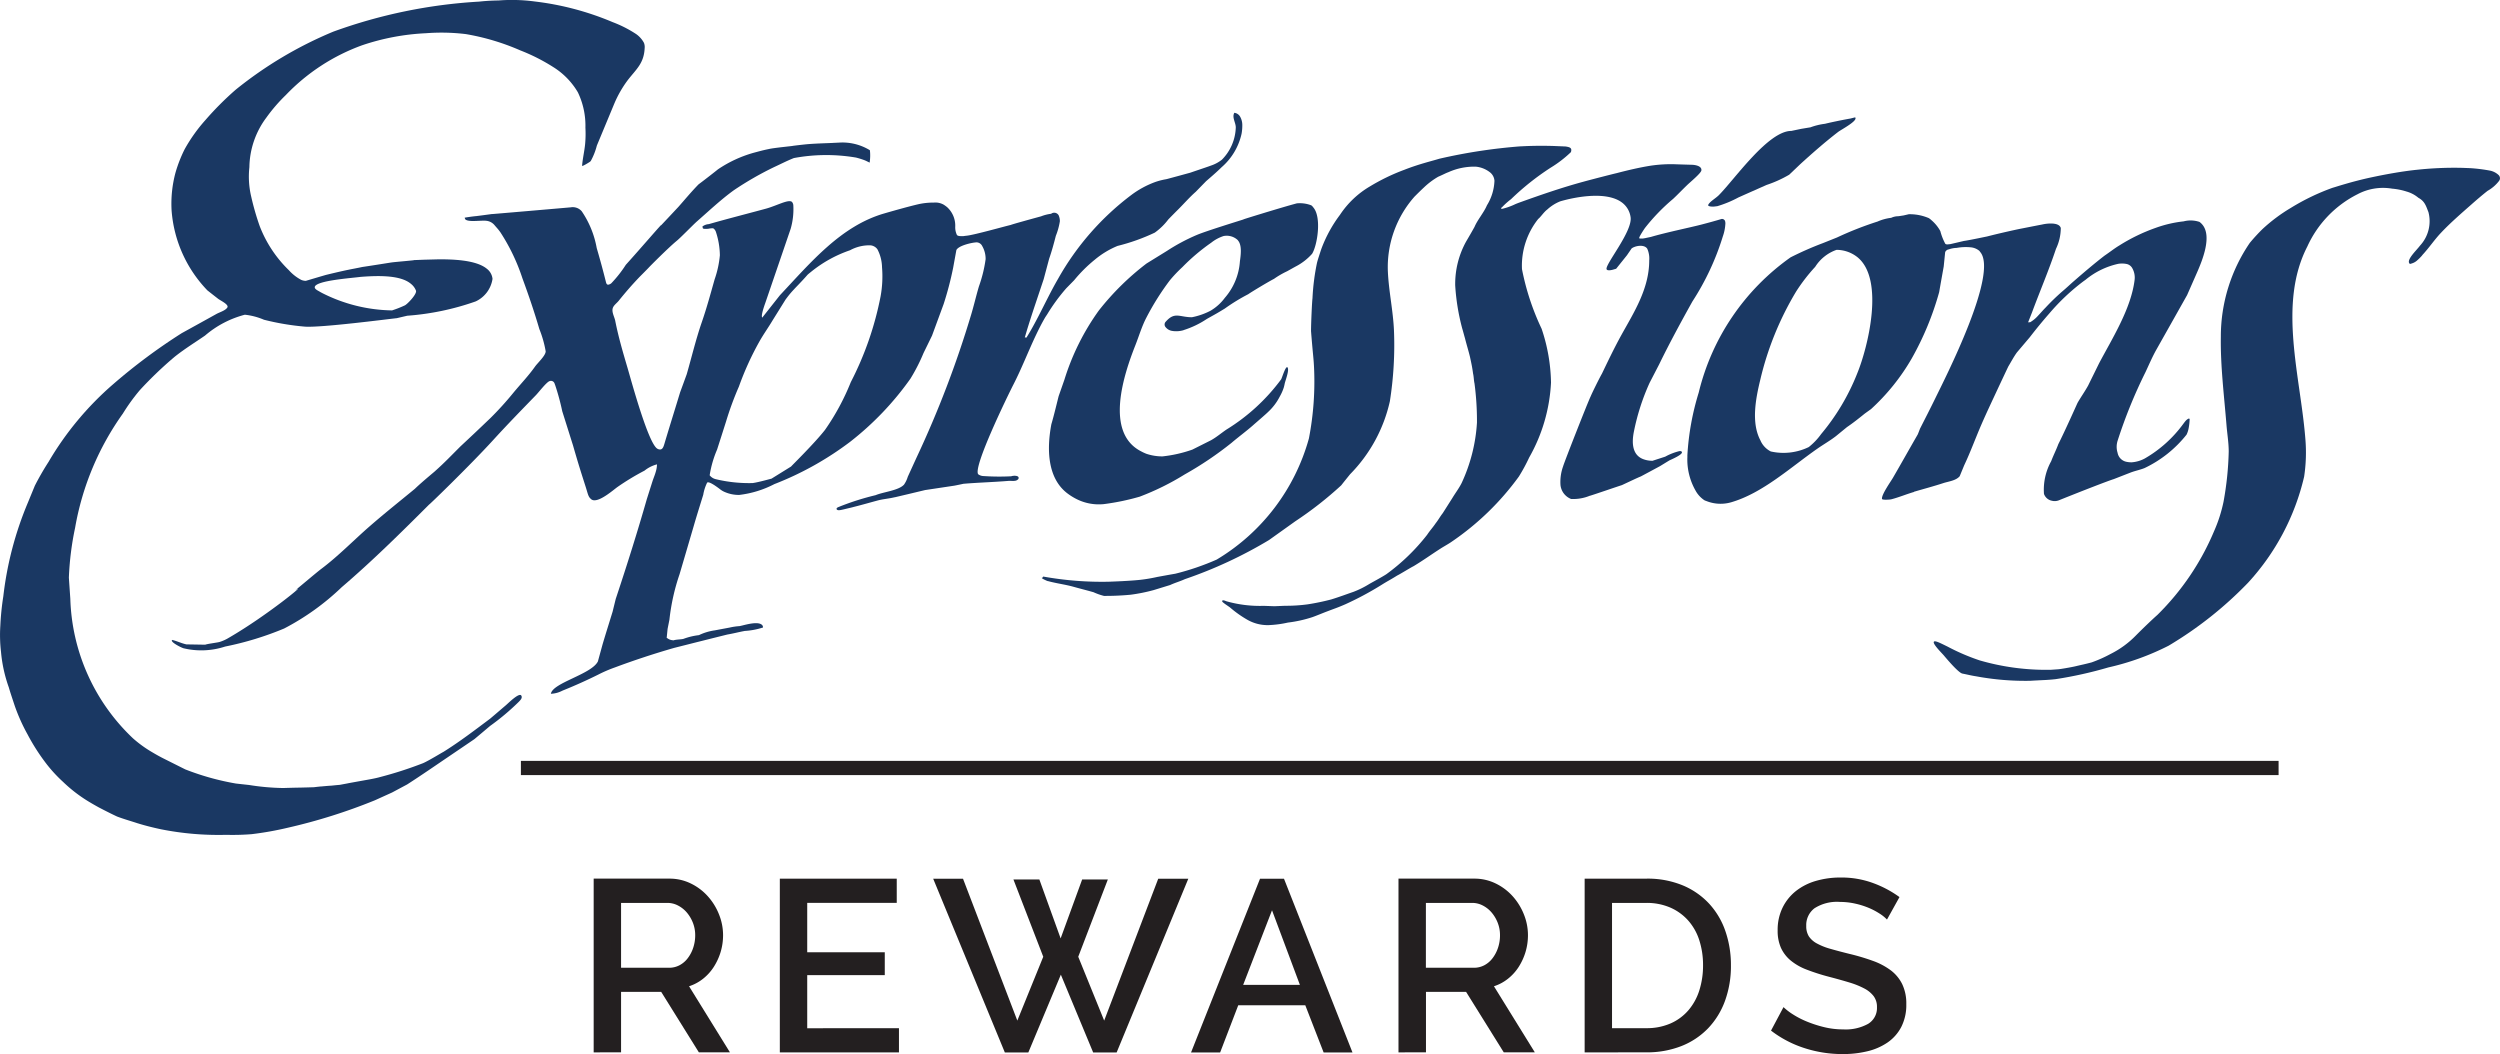 <svg id="Group_2943" data-name="Group 2943" xmlns="http://www.w3.org/2000/svg" xmlns:xlink="http://www.w3.org/1999/xlink" width="172.663" height="72.802" viewBox="0 0 172.663 72.802">
  <defs>
    <clipPath id="clip-path">
      <rect id="Rectangle_1514" data-name="Rectangle 1514" width="172.663" height="72.802" fill="none"/>
    </clipPath>
  </defs>
  <g id="Group_2942" data-name="Group 2942" clip-path="url(#clip-path)">
    <path id="Path_2427" data-name="Path 2427" d="M202.362,20.042a1.188,1.188,0,0,0,.4,0c.04-.005.083-.008.12-.015a7.662,7.662,0,0,0,1.448-.6c.65-.291,1.3-.576,1.952-.867a8.105,8.105,0,0,0,1.559-.706l.762-.726c.841-.765,1.731-1.546,2.622-2.231.121-.094.618-.364.932-.612.2-.155.322-.3.237-.392l-.331.083c-.772.135-1.622.327-1.747.362a4.431,4.431,0,0,0-1.009.245c-.054.008-.607.1-.661.11l-.661.138c-1.609,0-3.915,3.346-5.012,4.444-.215.215-.645.451-.732.677,0,.068.08.072.125.092" transform="translate(-84.268 -5.789)" fill="#1a3863"/>
    <path id="Path_2428" data-name="Path 2428" d="M161.209,41.43c.264-.075,2-.674,2.2-.733.291-.134,1.157-.548,1.309-.6q.663-.354,1.326-.712l.539-.33.105-.064c.134-.065.965-.413.866-.59-.036-.062-.108-.06-.175-.053a4,4,0,0,0-.973.381l-.878.285a1.762,1.762,0,0,1-.636-.111c-.709-.265-.832-1.013-.645-1.926a15.414,15.414,0,0,1,1.083-3.354c.218-.418.434-.839.652-1.259.714-1.466,1.506-2.924,2.3-4.351a17.859,17.859,0,0,0,2.1-4.487,3.129,3.129,0,0,0,.18-.918.581.581,0,0,0-.03-.169.226.226,0,0,0-.234-.126c-.459.138-.857.247-1.38.384-.828.216-2.431.54-3.5.856l-.282.059-.1.022c-.055.01-.11.02-.166.028h-.247v-.028c-.085,0,.31-.594.38-.694a13.528,13.528,0,0,1,1.952-2.018c.338-.317.633-.63.971-.955.194-.19.937-.8.976-1a.237.237,0,0,0-.008-.118c-.065-.207-.421-.267-.608-.278q-.551-.015-1.1-.033a9.49,9.49,0,0,0-1.818.1c-.753.121-1.573.315-2.316.51-.234.051-1.786.451-2.26.582-1.508.408-3,.925-4.468,1.453-.07.025-.16.061-.257.1a4.432,4.432,0,0,1-.981.344c0-.113-.02-.064.063-.138a5,5,0,0,1,.608-.543,17.953,17.953,0,0,1,2.731-2.171,8.18,8.18,0,0,0,1.4-1.073.35.35,0,0,0,.03-.145c.008-.183-.186-.217-.395-.251l-.825-.034c-1.286-.037-2.073.019-2.315.027a37.807,37.807,0,0,0-5.572.852c-.538.165-1.417.369-2.43.768a13.92,13.92,0,0,0-2.372,1.147,6.308,6.308,0,0,0-2.066,1.961,9.258,9.258,0,0,0-1.264,2.293c-.055.146-.1.3-.15.447-.062.195-.127.387-.176.588a15.523,15.523,0,0,0-.309,2.444c-.031.192-.1,1.7-.1,2.259.125,1.586.171,1.823.2,2.371a20.652,20.652,0,0,1-.347,5.043,14.138,14.138,0,0,1-6.371,8.367,17.528,17.528,0,0,1-2.857.975c-.246.04-1.164.208-1.24.222a11.1,11.1,0,0,1-1.179.2c-.815.085-1.815.116-2.183.131a22.892,22.892,0,0,1-4.518-.357c-.019.028-.039.054-.056.083-.188,0,.314.213.33.22s.057.012.085.019c.556.151,1.169.228,1.715.38.583.162.915.242,1.4.38a4.085,4.085,0,0,0,.72.254,18.033,18.033,0,0,0,1.845-.082,11.788,11.788,0,0,0,1.574-.316l1.147-.352c.342-.159.683-.25,1.027-.409a30.28,30.28,0,0,0,5.807-2.7q.906-.646,1.811-1.293a25.143,25.143,0,0,0,3.172-2.482c.2-.254.409-.512.613-.766a10.421,10.421,0,0,0,2.749-5.038,24.971,24.971,0,0,0,.282-4.929c-.064-1.364-.355-2.662-.419-4.023a7.348,7.348,0,0,1,1.837-5.183c.3-.3.44-.436.653-.636a5.185,5.185,0,0,1,.985-.74c.4-.173.478-.23.717-.32a4.343,4.343,0,0,1,1.881-.376,1.869,1.869,0,0,1,1.005.412.816.816,0,0,1,.283.56,3.443,3.443,0,0,1-.521,1.7c-.208.5-.646.99-.855,1.486-.191.345-.374.661-.574,1a6.061,6.061,0,0,0-.761,3.042,14.946,14.946,0,0,0,.485,2.977c.071.229.115.421.187.662.109.439.24.852.347,1.291.122.56.163.773.215,1.161.054.23.048.458.1.689a19.768,19.768,0,0,1,.169,2.7,11.517,11.517,0,0,1-1.063,4.178c-.183.363-.427.678-.639,1.032l-.664,1.046c-.16.2-.322.491-.482.687-.2.3-.395.5-.593.8a13.987,13.987,0,0,1-2.81,2.719c-.227.154-.927.535-1.165.668a6.428,6.428,0,0,1-1.13.561c-.485.165-.856.311-1.507.515a15.944,15.944,0,0,1-1.633.341,11.048,11.048,0,0,1-1.564.1l-.744.031-.717-.026a8.5,8.5,0,0,1-2.6-.318c-.059-.021-.285-.133-.288,0,0,.08.463.361.556.44a7.516,7.516,0,0,0,1.149.818,2.819,2.819,0,0,0,1.51.391,7.406,7.406,0,0,0,1.327-.176,8.754,8.754,0,0,0,1.675-.37c.2-.066.768-.3.955-.371.646-.248.751-.269,1.326-.518a21.645,21.645,0,0,0,2.531-1.357c.386-.243.666-.383,1.051-.628.249-.121.9-.533,1.148-.655.738-.449,1.139-.751,1.872-1.221.206-.133.542-.316.751-.463A18.762,18.762,0,0,0,156.3,40.1a12.164,12.164,0,0,0,.709-1.31,11.626,11.626,0,0,0,1.509-5.178,12.189,12.189,0,0,0-.649-3.716,17.281,17.281,0,0,1-1.356-4.118,5.172,5.172,0,0,1,1.125-3.47c.172-.132.375-.463.624-.65a2.894,2.894,0,0,1,.9-.565c1.133-.328,3.272-.711,4.3.118a1.515,1.515,0,0,1,.551.97c.16.985-1.816,3.329-1.653,3.612.062.106.275.057.379.038l.078-.022.2-.058.755-.943c.1-.152.208-.3.311-.457.25-.193.879-.3,1.081.017.01.018.015.038.024.055a1.665,1.665,0,0,1,.113.754c0,1.956-1.064,3.6-1.914,5.135-.484.876-.92,1.784-1.351,2.685-.155.264-.673,1.308-.779,1.568-.171.335-1.819,4.53-1.9,4.824a3.175,3.175,0,0,0-.185,1.3,1.162,1.162,0,0,0,.736.964h.02a3.028,3.028,0,0,0,1.273-.225" transform="translate(-51.397 -7.19)" fill="#1a3863"/>
    <path id="Path_2429" data-name="Path 2429" d="M262.685,25.9c.469-.5.821-1.04,1.28-1.529.664-.706,1.41-1.35,2.125-1.98.36-.32.723-.629,1.105-.932a2.637,2.637,0,0,0,.813-.709c.014-.032.029-.064.041-.094a.317.317,0,0,0-.085-.287,1.212,1.212,0,0,0-.621-.313,11.237,11.237,0,0,0-1.35-.167l-.523-.02a23.9,23.9,0,0,0-3.125.13c-1.009.1-2.2.318-3.177.527-1.36.291-2.462.663-2.665.717a15.365,15.365,0,0,0-2.882,1.385,11.561,11.561,0,0,0-1.971,1.472,12.856,12.856,0,0,0-.873.951,11.466,11.466,0,0,0-2,6.474c-.033,2.046.231,4.111.391,6.117.046.58.153,1.213.153,1.819a21.841,21.841,0,0,1-.359,3.471,10.084,10.084,0,0,1-.657,2.041,17.767,17.767,0,0,1-3.906,5.768c-.39.346-.978.91-1.493,1.428a6.445,6.445,0,0,1-1.75,1.275,9.057,9.057,0,0,1-1.3.579c-.447.121-.73.176-1.119.269-.332.078-1.065.2-1.175.206l-.525.037a16.493,16.493,0,0,1-4.911-.647,14.583,14.583,0,0,1-2.224-.955c-.475-.23-.945-.486-.955-.3s.565.755.695.907c.419.5,1.053,1.213,1.284,1.256l.062.013c.324.064.587.132.867.173a18.649,18.649,0,0,0,3.749.314c.935-.057,1.171-.047,1.763-.114a27.911,27.911,0,0,0,3.641-.81,17.781,17.781,0,0,0,4.16-1.5,26.264,26.264,0,0,0,5.487-4.348,16.266,16.266,0,0,0,3.874-7.326,11.136,11.136,0,0,0,.082-2.652c-.344-4.327-1.9-9.279.139-13.245a7.515,7.515,0,0,1,3.471-3.612,3.748,3.748,0,0,1,2.382-.384,4.48,4.48,0,0,1,1,.2,2.188,2.188,0,0,1,.8.417l.014.012c.443.241.527.557.7,1a2.483,2.483,0,0,1-.586,2.309c-.249.334-.965.99-.718,1.238,0,.052.132-.007.169-.016a.963.963,0,0,0,.3-.158,3.5,3.5,0,0,0,.412-.407" transform="translate(-95.394 -8.276)" fill="#1a3863"/>
    <path id="Path_2430" data-name="Path 2430" d="M133.5,32.832a6.269,6.269,0,0,0,1.591-.762c.1-.059.2-.114.3-.17.274-.151.547-.306.815-.473.054-.033.109-.061.162-.1a13.241,13.241,0,0,1,1.592-.973c.244-.172,1.415-.874,1.782-1.061a5.938,5.938,0,0,1,.9-.522c.2-.11.393-.22.59-.328a3.926,3.926,0,0,0,1.142-.883c.365-.6.661-2.5.095-3.183a.737.737,0,0,0-.147-.159,2.195,2.195,0,0,0-1-.14c-1.008.263-4.332,1.294-3.614,1.088-.409.133-2.641.817-3.309,1.1a13.256,13.256,0,0,0-2.057,1.1c-.466.289-.934.576-1.4.864a18.232,18.232,0,0,0-3.3,3.251,16.524,16.524,0,0,0-2.376,4.776q-.2.571-.4,1.143c-.047.181-.353,1.454-.5,1.926-.324,1.713-.288,3.747,1.129,4.8a3.973,3.973,0,0,0,.562.352,3.413,3.413,0,0,0,1.93.373,16.283,16.283,0,0,0,2.482-.516,17.89,17.89,0,0,0,3.107-1.536,23.909,23.909,0,0,0,3.233-2.18c.455-.389,1.036-.818,1.485-1.214.225-.2.859-.738,1.064-.943a3.748,3.748,0,0,0,.779-1.036,3.271,3.271,0,0,0,.275-.613,2.682,2.682,0,0,0,.066-.273c.04-.208.31-.875.214-1.1-.115-.268-.391.684-.457.792a13.436,13.436,0,0,1-3.777,3.469c-.365.248-.689.528-1.07.74l-1.287.646a9.082,9.082,0,0,1-2.063.468,3.473,3.473,0,0,1-1.1-.176,3.023,3.023,0,0,1-.361-.166c-2.564-1.292-1.193-5.35-.414-7.325.252-.638.444-1.3.759-1.908a17.978,17.978,0,0,1,1.626-2.586,9.528,9.528,0,0,1,.866-.912,13.775,13.775,0,0,1,1.993-1.687,2.7,2.7,0,0,1,.85-.458,1.112,1.112,0,0,1,.988.287l0,.008c.3.335.2,1.02.141,1.455a4.282,4.282,0,0,1-1.042,2.519,3.347,3.347,0,0,1-.984.887,4.718,4.718,0,0,1-1.288.451c-.857,0-1.18-.4-1.8.3a.277.277,0,0,0-.04.355.72.72,0,0,0,.434.282,1.78,1.78,0,0,0,.82-.04" transform="translate(-51.752 -10.034)" fill="#1a3863"/>
    <path id="Path_2431" data-name="Path 2431" d="M70.267,39.912q1.051-.247,2.1-.5l2.034-.306q.306-.06.612-.127c1.025-.086,2.072-.114,3.113-.2.183-.016.471.048.615-.072.025-.02.054-.033.069-.067.109-.259-.372-.235-.492-.18a16.152,16.152,0,0,1-1.916-.015.649.649,0,0,1-.367-.123c-.39-.467,2.073-5.5,2.436-6.209.569-1.11,1.017-2.281,1.552-3.407.191-.4.392-.8.615-1.184.052-.09.118-.177.173-.268a12.848,12.848,0,0,1,1.305-1.779c.182-.184.364-.371.545-.556a9.877,9.877,0,0,1,1.421-1.415,6.044,6.044,0,0,1,1.575-.954,13.614,13.614,0,0,0,2.571-.917,4.34,4.34,0,0,0,.933-.909c.207-.215.489-.5.711-.72.391-.391.763-.821,1.183-1.189l.719-.737c.36-.31.73-.629,1.076-.968a4.284,4.284,0,0,0,1.375-2.319,3.233,3.233,0,0,0,.048-.581,1.18,1.18,0,0,0-.15-.585.532.532,0,0,0-.4-.268c-.174.305.086.657.1.992a3.3,3.3,0,0,1-.958,2.245,2.452,2.452,0,0,1-.762.409c-.185.073-.713.246-1.427.491q-.806.222-1.615.439l-.091.018a4.543,4.543,0,0,0-.773.209,6.455,6.455,0,0,0-1.558.85,18.7,18.7,0,0,0-5.093,5.818c-.484.834-.9,1.706-1.345,2.564-.256.492-.517.981-.813,1.454v.027h-.137c.05-.169.1-.338.149-.505.166-.54.334-1.062.51-1.59l.647-1.935.374-1.4c.181-.52.326-1.048.464-1.59a4.582,4.582,0,0,0,.277-1,.906.906,0,0,0-.05-.328.348.348,0,0,0-.553-.194,2.834,2.834,0,0,0-.694.176c-.616.169-2.01.55-2.089.594-.374.082-2.55.7-3.059.745-.073.008-.148.018-.22.028H74.9c-.125,0-.272,0-.336-.08a1.219,1.219,0,0,1-.118-.554,1.728,1.728,0,0,0-.559-1.366,2.335,2.335,0,0,0-.237-.171,1.167,1.167,0,0,0-.682-.145,4.766,4.766,0,0,0-1.048.108c-.586.135-1.507.389-2.379.642-2.985.865-5.061,3.368-7.205,5.651l-.59.747-.6.761v.029c-.179,0,.132-.864.177-.989q.88-2.57,1.757-5.138a4.869,4.869,0,0,0,.183-1.639.414.414,0,0,0-.09-.216c-.227-.211-1.036.251-1.78.458s-2.785.731-3.967,1.074a.8.8,0,0,0-.441.165c.009.037.017.073.028.111,0,.075.316.05.383.043a1.544,1.544,0,0,1,.286-.034.2.2,0,0,1,.082.024.513.513,0,0,1,.159.243,5.386,5.386,0,0,1,.268,1.6,7.005,7.005,0,0,1-.362,1.662c-.28.99-.549,1.984-.883,2.949-.409,1.181-.694,2.39-1.043,3.6-.151.415-.3.828-.455,1.245-.363,1.2-.734,2.374-1.087,3.562-.055.183-.113.368-.266.391a.348.348,0,0,1-.21-.045c-.622-.31-1.806-4.681-2.064-5.563-.32-1.086-.634-2.145-.857-3.279-.049-.252-.243-.576-.177-.848.052-.213.279-.36.414-.529.46-.573.942-1.13,1.466-1.674.2-.2.4-.4.6-.608.093-.106,1.29-1.309,1.9-1.825.272-.208,1.164-1.136,1.451-1.387.834-.73,1.66-1.511,2.555-2.156A22.273,22.273,0,0,1,61.95,17.1c.45-.205.835-.411,1.353-.618a12.246,12.246,0,0,1,4.292-.033,5.563,5.563,0,0,1,.606.19c.122.052.184.087.334.158a3.2,3.2,0,0,0,.018-.852s-.005,0-.006-.006a3.63,3.63,0,0,0-2.188-.519c.078-.006-.155.006-.467.021s-1.007.033-1.545.075c-.372.029-.933.1-1.13.124.149,0-1.281.131-1.653.221-.412.083-.708.169-1.078.267a8.507,8.507,0,0,0-2.431,1.136c-.163.137-1.048.825-1.332,1.031-.5.51-.943,1.047-1.394,1.557q-.605.648-1.214,1.293c.232-.324-1.351,1.528-2.418,2.708a8.354,8.354,0,0,1-1.01,1.283.476.476,0,0,1-.188.089c-.124.021-.155-.1-.178-.188-.2-.8-.408-1.562-.636-2.341a6.552,6.552,0,0,0-1.035-2.539.817.817,0,0,0-.754-.272c-.294.027-5.27.457-5.457.468.222-.037-.493.068-1.074.138-.261.021-.769.1-.8.11.01.032.02.061.03.093.062.1.276.132.524.136.352,0,.776-.043.956-.013a.839.839,0,0,1,.533.277v0c.2.236.253.276.423.513a13.5,13.5,0,0,1,1.524,3.183c.422,1.145.82,2.31,1.167,3.5a7.465,7.465,0,0,1,.439,1.544c-.006.3-.562.8-.74,1.055-.447.633-.976,1.182-1.485,1.795a21.962,21.962,0,0,1-1.586,1.751q-.57.546-1.143,1.088-.471.443-.94.88c-.573.572-1.123,1.15-1.731,1.686.106-.073-.883.726-1.407,1.234-1.038.856-2.115,1.711-3.121,2.588-1.115.971-2.167,2.06-3.341,2.941-.31.232-1.494,1.238-1.82,1.5,1.014-.7-1.892,1.71-4.555,3.253a2.833,2.833,0,0,1-.659.3c-.169.046-.843.128-.984.187-.433-.007-.866-.015-1.3-.021-.356-.076-.656-.233-.988-.309v.027h-.028c0,.125.291.3.53.424a2.624,2.624,0,0,0,.271.122,5.286,5.286,0,0,0,2.889-.115A21.592,21.592,0,0,0,28.1,48.973a17.153,17.153,0,0,0,3.974-2.853c2.088-1.782,4.1-3.772,6.061-5.732-.239.263,2.77-2.641,4.408-4.438.957-1.05,1.951-2.07,2.943-3.092.184-.188.73-.9.937-.967a.261.261,0,0,1,.336.126c.02.039.034.092.053.136a16.2,16.2,0,0,1,.492,1.812c.248.785.493,1.569.741,2.353.4,1.388.554,1.858.848,2.78.2.608.188.773.43.962a.349.349,0,0,0,.235.058c.486-.02,1.28-.713,1.554-.913a17.01,17.01,0,0,1,1.877-1.136,2.269,2.269,0,0,1,.859-.432,1.721,1.721,0,0,1-.062.432c-.06.234-.15.452-.229.674q-.206.648-.411,1.295c-.64,2.238-1.346,4.478-2.077,6.682L51,46.927c-.071.293-.144.584-.215.876-.229.749-.468,1.5-.693,2.259-.109.4-.217.79-.325,1.186-.447.893-3.13,1.475-3.247,2.234a1.846,1.846,0,0,0,.777-.206c.045-.019.09-.039.137-.057.8-.324,1.587-.679,2.362-1.064a9.37,9.37,0,0,1,1.123-.485c1.339-.5,2.728-.958,4.115-1.357.661-.166,1.322-.335,1.982-.5.563-.143,1.125-.281,1.685-.422.422-.072.8-.173,1.212-.249a5.047,5.047,0,0,0,1.238-.232c.02,0,.022-.022.018-.047a.3.3,0,0,0-.048-.119c-.291-.316-1.227,0-1.572.065a4.246,4.246,0,0,0-.684.1c-.339.065-.68.127-1.02.192a3.711,3.711,0,0,0-1.1.331,4.591,4.591,0,0,0-1.079.261c-.208.045-.475.034-.684.1-.015,0-.033-.008-.049-.009a.691.691,0,0,1-.392-.157h-.027a.253.253,0,0,0,.006-.026c.02-.2.04-.4.06-.6l.127-.637a14.486,14.486,0,0,1,.7-3.139q.484-1.643.966-3.289c.214-.741.447-1.478.67-2.2a3.044,3.044,0,0,1,.264-.828c.077-.112.433.111.684.29.106.075.194.142.232.173a1.41,1.41,0,0,0,.308.177,2.412,2.412,0,0,0,1,.2A7.067,7.067,0,0,0,61.957,39a21.671,21.671,0,0,0,5.224-2.915,20.613,20.613,0,0,0,4.171-4.365,12.475,12.475,0,0,0,.906-1.774q.294-.6.586-1.2.4-1.087.8-2.175a22.563,22.563,0,0,0,.663-2.534c.072-.4.146-.8.218-1.2.149-.306,1.039-.516,1.4-.533a.447.447,0,0,1,.384.254,1.776,1.776,0,0,1,.236.908,9.282,9.282,0,0,1-.464,1.884c-.2.678-.349,1.335-.551,2a71.233,71.233,0,0,1-3.747,9.8c-.206.449-.411.9-.615,1.346a1.87,1.87,0,0,1-.262.544c-.379.407-1.422.5-1.956.724a18.026,18.026,0,0,0-2.609.838c-.03.027-.12.051-.079.148.108.109.248.048.985-.124.089-.02.176-.046.264-.068.524-.131,1.037-.281,1.549-.418.4-.111.811-.133,1.209-.233M57.486,38.39A7.4,7.4,0,0,1,58,36.613q.309-.963.616-1.928a21.65,21.65,0,0,1,.89-2.421A20.409,20.409,0,0,1,60.895,29.2c.286-.519.637-1,.94-1.512l.9-1.445.1-.131a6.376,6.376,0,0,1,.513-.6c-.08.071.548-.559.9-.971.089-.082.18-.15.271-.225a8.768,8.768,0,0,1,2.661-1.466,2.772,2.772,0,0,1,1.32-.341.66.66,0,0,1,.572.275,2.772,2.772,0,0,1,.318,1.237,7.661,7.661,0,0,1-.1,2.018,22.042,22.042,0,0,1-2.057,5.921,16.289,16.289,0,0,1-1.779,3.294c-.744.954-2.406,2.575-2.34,2.529l-1.364.846c.075-.03-.846.238-1.293.3a9.805,9.805,0,0,1-2.551-.269.761.761,0,0,1-.422-.271" transform="translate(-8.473 -5.566)" fill="#1a3863"/>
    <path id="Path_2432" data-name="Path 2432" d="M215.433,44.53c.683-.2,1.364-.381,2.033-.6.359-.116.873-.169,1.125-.475q.153-.372.306-.743c.443-.935.793-1.906,1.205-2.854.376-.864.789-1.725,1.184-2.579.219-.463.435-.927.656-1.391.193-.32.383-.683.6-.981l.891-1.052c.43-.559.887-1.116,1.363-1.658a14.645,14.645,0,0,1,2.336-2.2l.153-.109a5.345,5.345,0,0,1,2.253-1.1,1.635,1.635,0,0,1,.575.009.579.579,0,0,1,.372.249,1.313,1.313,0,0,1,.182.883c-.254,1.993-1.557,4.035-2.458,5.746-.248.508-.5,1.014-.75,1.524-.227.409-.5.793-.73,1.193-.046.1-.894,2-1.327,2.85-.143.393-.346.782-.491,1.174a4.06,4.06,0,0,0-.5,2.259.72.72,0,0,0,.538.473.786.786,0,0,0,.483-.025c1.5-.605,3.455-1.366,3.792-1.464L230.4,43.2c.312-.118.647-.183.954-.305a8.174,8.174,0,0,0,2.906-2.312,1.676,1.676,0,0,0,.144-.447,4,4,0,0,0,.069-.643h-.029c0-.049-.021-.02-.049-.01-.153.057-.27.239-.368.365a8.612,8.612,0,0,1-2.651,2.382,2.232,2.232,0,0,1-.911.266,1.627,1.627,0,0,1-.369-.038.774.774,0,0,1-.6-.617,1.381,1.381,0,0,1,.007-.853,33.956,33.956,0,0,1,1.923-4.727c.244-.52.468-1.05.751-1.552q1.062-1.882,2.12-3.764l.7-1.592c.337-.775,1.046-2.472.344-3.285a1.062,1.062,0,0,0-.191-.176,1.91,1.91,0,0,0-1.09-.038,8.333,8.333,0,0,0-1.935.45,12.435,12.435,0,0,0-2.51,1.216c-.345.208-.605.421-1.033.712-.723.559-1.423,1.158-2.136,1.777-.275.24-.464.429-.789.7a15.679,15.679,0,0,0-1.147,1.114c-.141.139-.321.351-.509.548a2.228,2.228,0,0,1-.542.449l-.145.008c.092-.23.184-.46.273-.69.545-1.468,1.153-2.885,1.653-4.384a3.357,3.357,0,0,0,.333-1.45c0-.012-.012-.018-.016-.029-.141-.366-.937-.285-1.284-.2-.117.018-1.529.3-1.463.285-.158.029-1.359.287-2.369.548.194-.047-1.151.245-1.563.3-.158.038-.784.185-.939.22a.549.549,0,0,0-.059.005c-.1.01-.211.033-.282-.027a3.869,3.869,0,0,1-.344-.878,2.677,2.677,0,0,0-.591-.734,1.642,1.642,0,0,0-.2-.161,3.341,3.341,0,0,0-1.388-.271l-.359.083-.358.055a1.185,1.185,0,0,0-.5.11,3.327,3.327,0,0,0-.944.259,23.383,23.383,0,0,0-2.8,1.1l-.965.386a22.388,22.388,0,0,0-2.237.984,16.071,16.071,0,0,0-6.346,9.341,18.116,18.116,0,0,0-.783,4.333c0,.041,0,.08,0,.121a4.32,4.32,0,0,0,.56,2.306,1.868,1.868,0,0,0,.62.678c.05.027.111.042.165.065a2.634,2.634,0,0,0,1.668.076c2.189-.633,4.109-2.415,5.989-3.722.405-.281.857-.54,1.252-.845l.769-.629c.434-.294.817-.6,1.238-.94.141-.1.279-.2.42-.3a14.63,14.63,0,0,0,2.81-3.493,20.4,20.4,0,0,0,1.9-4.591c.1-.589.209-1.181.313-1.768.034-.33.066-.661.1-.99a.322.322,0,0,1,.25-.192,1.862,1.862,0,0,1,.489-.1l.026,0,.053-.006a3.5,3.5,0,0,1,.963-.034,1.07,1.07,0,0,1,.589.25c.016.016.023.042.039.058,1.308,1.475-2.413,8.724-3.122,10.182-.337.688-.679,1.356-1.025,2.035-.052.135-.1.269-.158.4-.577,1-1.135,2-1.711,2.992-.157.269-.8,1.17-.755,1.453,0,.065.253.067.443.054a1.447,1.447,0,0,0,.194-.021c.542-.14,1.047-.357,1.575-.509m-10.606-3.557c-.649-1.206-.331-2.875-.021-4.156a21.219,21.219,0,0,1,2.484-6.129,12.169,12.169,0,0,1,1.317-1.706,2.86,2.86,0,0,1,1.473-1.173,2.333,2.333,0,0,1,1.43.495c1.924,1.532.727,6.271,0,8.038a15.2,15.2,0,0,1-2.491,4.188,4.452,4.452,0,0,1-.857.9,3.989,3.989,0,0,1-2.558.317c-.021-.006-.046-.009-.066-.015a1.526,1.526,0,0,1-.712-.758" transform="translate(-83.244 -10.566)" fill="#1a3863"/>
    <path id="Path_2433" data-name="Path 2433" d="M8.081,56.392c.447.171.964.317,1.41.464.536.166,1.071.3,1.636.42a20.365,20.365,0,0,0,4.489.382,16.628,16.628,0,0,0,1.762-.046,22.087,22.087,0,0,0,2.5-.445,38.774,38.774,0,0,0,6.009-1.893l1.192-.54,1.044-.558c.982-.631,1.931-1.288,2.9-1.945q.872-.59,1.744-1.184L33.3,50.6l.542-.458a16.429,16.429,0,0,0,1.993-1.676c.1-.107.266-.259.169-.425-.144-.246-.953.58-1.093.69-.352.3-.7.6-1.055.9-1.057.792-2.121,1.606-3.235,2.3-.107.051-1,.6-1.4.777a26.65,26.65,0,0,1-3,.967c-.3.089-.96.2-.96.2s-1.5.27-1.213.222c-.23.044-.616.115-.579.109-.2.014-.592.057-.579.055-.327.017-.806.069-.716.055-.171.014-.508.057-.5.054-.321.011-.644.019-.965.027-.143,0-.9.018-1.13.028a16.176,16.176,0,0,1-2.372-.209c-.3-.032-.6-.066-.907-.1a17.888,17.888,0,0,1-3.506-.979l-1.465-.734c-.272-.135-.538-.284-.8-.44a8.322,8.322,0,0,1-1.35-.975,13.825,13.825,0,0,1-4.322-9.626q-.05-.731-.1-1.461a20.336,20.336,0,0,1,.43-3.448,19.212,19.212,0,0,1,3.3-7.891,13.262,13.262,0,0,1,1.17-1.616,26.322,26.322,0,0,1,2.393-2.294c.677-.544,1.411-.992,2.111-1.476a6.885,6.885,0,0,1,2.75-1.44,4.575,4.575,0,0,1,1.322.348,17.6,17.6,0,0,0,2.808.474c1.105.087,5.7-.514,6.363-.583l.721-.169a18.15,18.15,0,0,0,4.731-.99,2.05,2.05,0,0,0,1.16-1.555,1,1,0,0,0-.383-.691c-.761-.639-2.459-.66-3.332-.66l-1.02.027-.716.028c.252,0-1.34.13-1.543.164-.014,0-1.458.233-2.01.312-.251.058-.892.174-.911.184-.446.083-1.548.352-1.6.365-.46.134-.92.271-1.38.407a.839.839,0,0,1-.312-.065,3.04,3.04,0,0,1-.858-.67,8.492,8.492,0,0,1-2.015-3.047,18,18,0,0,1-.586-2.035,6,6,0,0,1-.126-2.035A5.846,5.846,0,0,1,18.4,8.117a11.4,11.4,0,0,1,1.339-1.551,13.794,13.794,0,0,1,5.273-3.44,16.065,16.065,0,0,1,4.415-.832,13.976,13.976,0,0,1,2.753.062,16.121,16.121,0,0,1,3.759,1.126,13.009,13.009,0,0,1,2.286,1.159,5.093,5.093,0,0,1,1.685,1.734,5.317,5.317,0,0,1,.522,2.441,7.742,7.742,0,0,1-.02,1.13c-.048.5-.155.907-.21,1.49,0,0,.02.033.048.02a3.8,3.8,0,0,0,.416-.232l.079-.051.055-.05a4.541,4.541,0,0,0,.422-1.069l1.209-2.908a7.734,7.734,0,0,1,.909-1.59c.585-.765,1.133-1.161,1.183-2.224a.789.789,0,0,0-.049-.374,1.746,1.746,0,0,0-.613-.653,8.179,8.179,0,0,0-1.544-.775A19.787,19.787,0,0,0,36.915.1,11.837,11.837,0,0,0,34.521.026c-.1.014-.645,0-1.433.086A35.376,35.376,0,0,0,23.021,2.185,27.5,27.5,0,0,0,16.273,6.2,21.318,21.318,0,0,0,14.19,8.289a11.105,11.105,0,0,0-1.438,2.019,9.384,9.384,0,0,0-.629,1.608,8.266,8.266,0,0,0-.273,2.605,8.9,8.9,0,0,0,2.475,5.536c.242.19.484.381.727.569.145.121.772.4.651.608s-.529.328-.74.442q-1.2.668-2.408,1.332a39.5,39.5,0,0,0-4.741,3.529A21.409,21.409,0,0,0,3.347,31.91a18.558,18.558,0,0,0-.941,1.636c-.159.39-.32.778-.48,1.168A23.516,23.516,0,0,0,.231,41.17a18.59,18.59,0,0,0-.209,2.061,9.906,9.906,0,0,0,.047,1.782,9.786,9.786,0,0,0,.54,2.462c.1.351.225.715.415,1.291a12.606,12.606,0,0,0,.881,1.959,14.138,14.138,0,0,0,1.306,2.036A9.794,9.794,0,0,0,4.355,54,10.018,10.018,0,0,0,6.24,55.43c.184.11.382.223.614.35-.04-.025.545.292,1.227.612M21.742,19.807c.122-.437,2.551-.6,3.161-.684,1.161-.089,2.753-.146,3.487.488a1.1,1.1,0,0,1,.34.463c.078.224-.555.894-.757,1.011a7.729,7.729,0,0,1-.894.353,10.99,10.99,0,0,1-4.849-1.21c-.046-.027-.1-.052-.143-.08-.1-.064-.389-.183-.345-.339" transform="translate(0 0)" fill="#1a3863"/>
    <rect id="Rectangle_1513" data-name="Rectangle 1513" width="121.395" height="0.982" transform="translate(35.976 52.55)" fill="#231f20"/>
    <path id="Path_2434" data-name="Path 2434" d="M70.29,116.034v-12h5.221a3.326,3.326,0,0,1,1.494.338,3.8,3.8,0,0,1,1.174.887,4.161,4.161,0,0,1,.769,1.25,3.831,3.831,0,0,1,.279,1.427,4.047,4.047,0,0,1-.169,1.166,4.13,4.13,0,0,1-.474,1.03,3.342,3.342,0,0,1-.743.82,3.052,3.052,0,0,1-.963.515l2.822,4.562H77.554l-2.6-4.174H72.182v4.174Zm1.892-5.845h3.312a1.518,1.518,0,0,0,.734-.178,1.716,1.716,0,0,0,.566-.491,2.418,2.418,0,0,0,.372-.717,2.7,2.7,0,0,0,.136-.862,2.334,2.334,0,0,0-.16-.862,2.5,2.5,0,0,0-.422-.709,2.011,2.011,0,0,0-.609-.481,1.557,1.557,0,0,0-.718-.178H72.182Z" transform="translate(-29.288 -43.351)" fill="#231f20"/>
    <path id="Path_2435" data-name="Path 2435" d="M100.56,114.362v1.673H92.332v-12h8.075v1.672H94.224v3.412H99.58V110.7H94.224v3.667Z" transform="translate(-38.473 -43.351)" fill="#231f20"/>
    <path id="Path_2436" data-name="Path 2436" d="M116.032,104.09h1.791l1.47,4.072,1.487-4.072h1.774l-2.045,5.339,1.791,4.41,3.733-9.8h2.078l-4.95,12h-1.622l-2.231-5.372-2.246,5.372h-1.623l-4.949-12h2.06l3.751,9.8,1.791-4.41Z" transform="translate(-46.04 -43.351)" fill="#231f20"/>
    <path id="Path_2437" data-name="Path 2437" d="M145.784,104.04h1.655l4.731,12h-1.993l-1.267-3.261h-4.63l-1.251,3.261h-2.01Zm2.754,7.332-1.926-5.153-1.993,5.153Z" transform="translate(-58.76 -43.351)" fill="#231f20"/>
    <path id="Path_2438" data-name="Path 2438" d="M165.582,116.034v-12h5.22a3.329,3.329,0,0,1,1.5.338,3.812,3.812,0,0,1,1.174.887,4.172,4.172,0,0,1,.769,1.25,3.83,3.83,0,0,1,.279,1.427,4.046,4.046,0,0,1-.169,1.166,4.128,4.128,0,0,1-.473,1.03,3.344,3.344,0,0,1-.744.82,3.045,3.045,0,0,1-.963.515l2.822,4.562h-2.146l-2.6-4.174h-2.771v4.174Zm1.892-5.845h3.312a1.518,1.518,0,0,0,.734-.178,1.727,1.727,0,0,0,.566-.491,2.445,2.445,0,0,0,.372-.717,2.7,2.7,0,0,0,.135-.862,2.322,2.322,0,0,0-.16-.862,2.484,2.484,0,0,0-.422-.709,2,2,0,0,0-.609-.481,1.555,1.555,0,0,0-.717-.178h-3.21Z" transform="translate(-68.995 -43.351)" fill="#231f20"/>
    <path id="Path_2439" data-name="Path 2439" d="M187.623,116.035v-12h4.256a6.335,6.335,0,0,1,2.543.474,5.232,5.232,0,0,1,1.825,1.283,5.373,5.373,0,0,1,1.107,1.9,7.141,7.141,0,0,1,.372,2.323,7.018,7.018,0,0,1-.415,2.475,5.411,5.411,0,0,1-1.174,1.893A5.215,5.215,0,0,1,194.3,115.6a6.478,6.478,0,0,1-2.416.431Zm8.177-6.015a5.549,5.549,0,0,0-.262-1.74,3.794,3.794,0,0,0-.769-1.36,3.567,3.567,0,0,0-1.233-.888,4.074,4.074,0,0,0-1.657-.321h-2.365v8.651h2.365a4.084,4.084,0,0,0,1.681-.329,3.464,3.464,0,0,0,1.234-.913,3.909,3.909,0,0,0,.752-1.377,5.646,5.646,0,0,0,.254-1.723" transform="translate(-78.179 -43.351)" fill="#231f20"/>
    <path id="Path_2440" data-name="Path 2440" d="M217.7,106.8a2.6,2.6,0,0,0-.491-.4,4.852,4.852,0,0,0-.751-.4,5.537,5.537,0,0,0-.946-.3,4.782,4.782,0,0,0-1.056-.118,2.871,2.871,0,0,0-1.766.44,1.453,1.453,0,0,0-.566,1.216,1.316,1.316,0,0,0,.178.718,1.528,1.528,0,0,0,.549.49,4.33,4.33,0,0,0,.93.372q.557.161,1.3.346a14.91,14.91,0,0,1,1.647.489,4.711,4.711,0,0,1,1.242.659,2.684,2.684,0,0,1,.785.955,3.09,3.09,0,0,1,.279,1.377,3.336,3.336,0,0,1-.346,1.571,2.954,2.954,0,0,1-.946,1.073,4.172,4.172,0,0,1-1.394.608,7.191,7.191,0,0,1-1.706.194,8.5,8.5,0,0,1-2.645-.414,7.583,7.583,0,0,1-2.306-1.207l.862-1.622a4.031,4.031,0,0,0,.633.49,5.972,5.972,0,0,0,.963.5,8.275,8.275,0,0,0,1.192.388,5.459,5.459,0,0,0,1.335.16A3.2,3.2,0,0,0,216.4,114a1.275,1.275,0,0,0,.608-1.149,1.228,1.228,0,0,0-.228-.76,1.948,1.948,0,0,0-.65-.533,5.68,5.68,0,0,0-1.031-.414q-.608-.185-1.385-.388a14.326,14.326,0,0,1-1.563-.5,3.923,3.923,0,0,1-1.107-.633,2.489,2.489,0,0,1-.667-.87,2.9,2.9,0,0,1-.228-1.209,3.483,3.483,0,0,1,.338-1.563,3.33,3.33,0,0,1,.92-1.149,4.044,4.044,0,0,1,1.377-.7,6.02,6.02,0,0,1,1.723-.236,6.322,6.322,0,0,1,2.248.388,7.47,7.47,0,0,1,1.808.963Z" transform="translate(-87.375 -43.29)" fill="#231f20"/>
  </g>
</svg>
